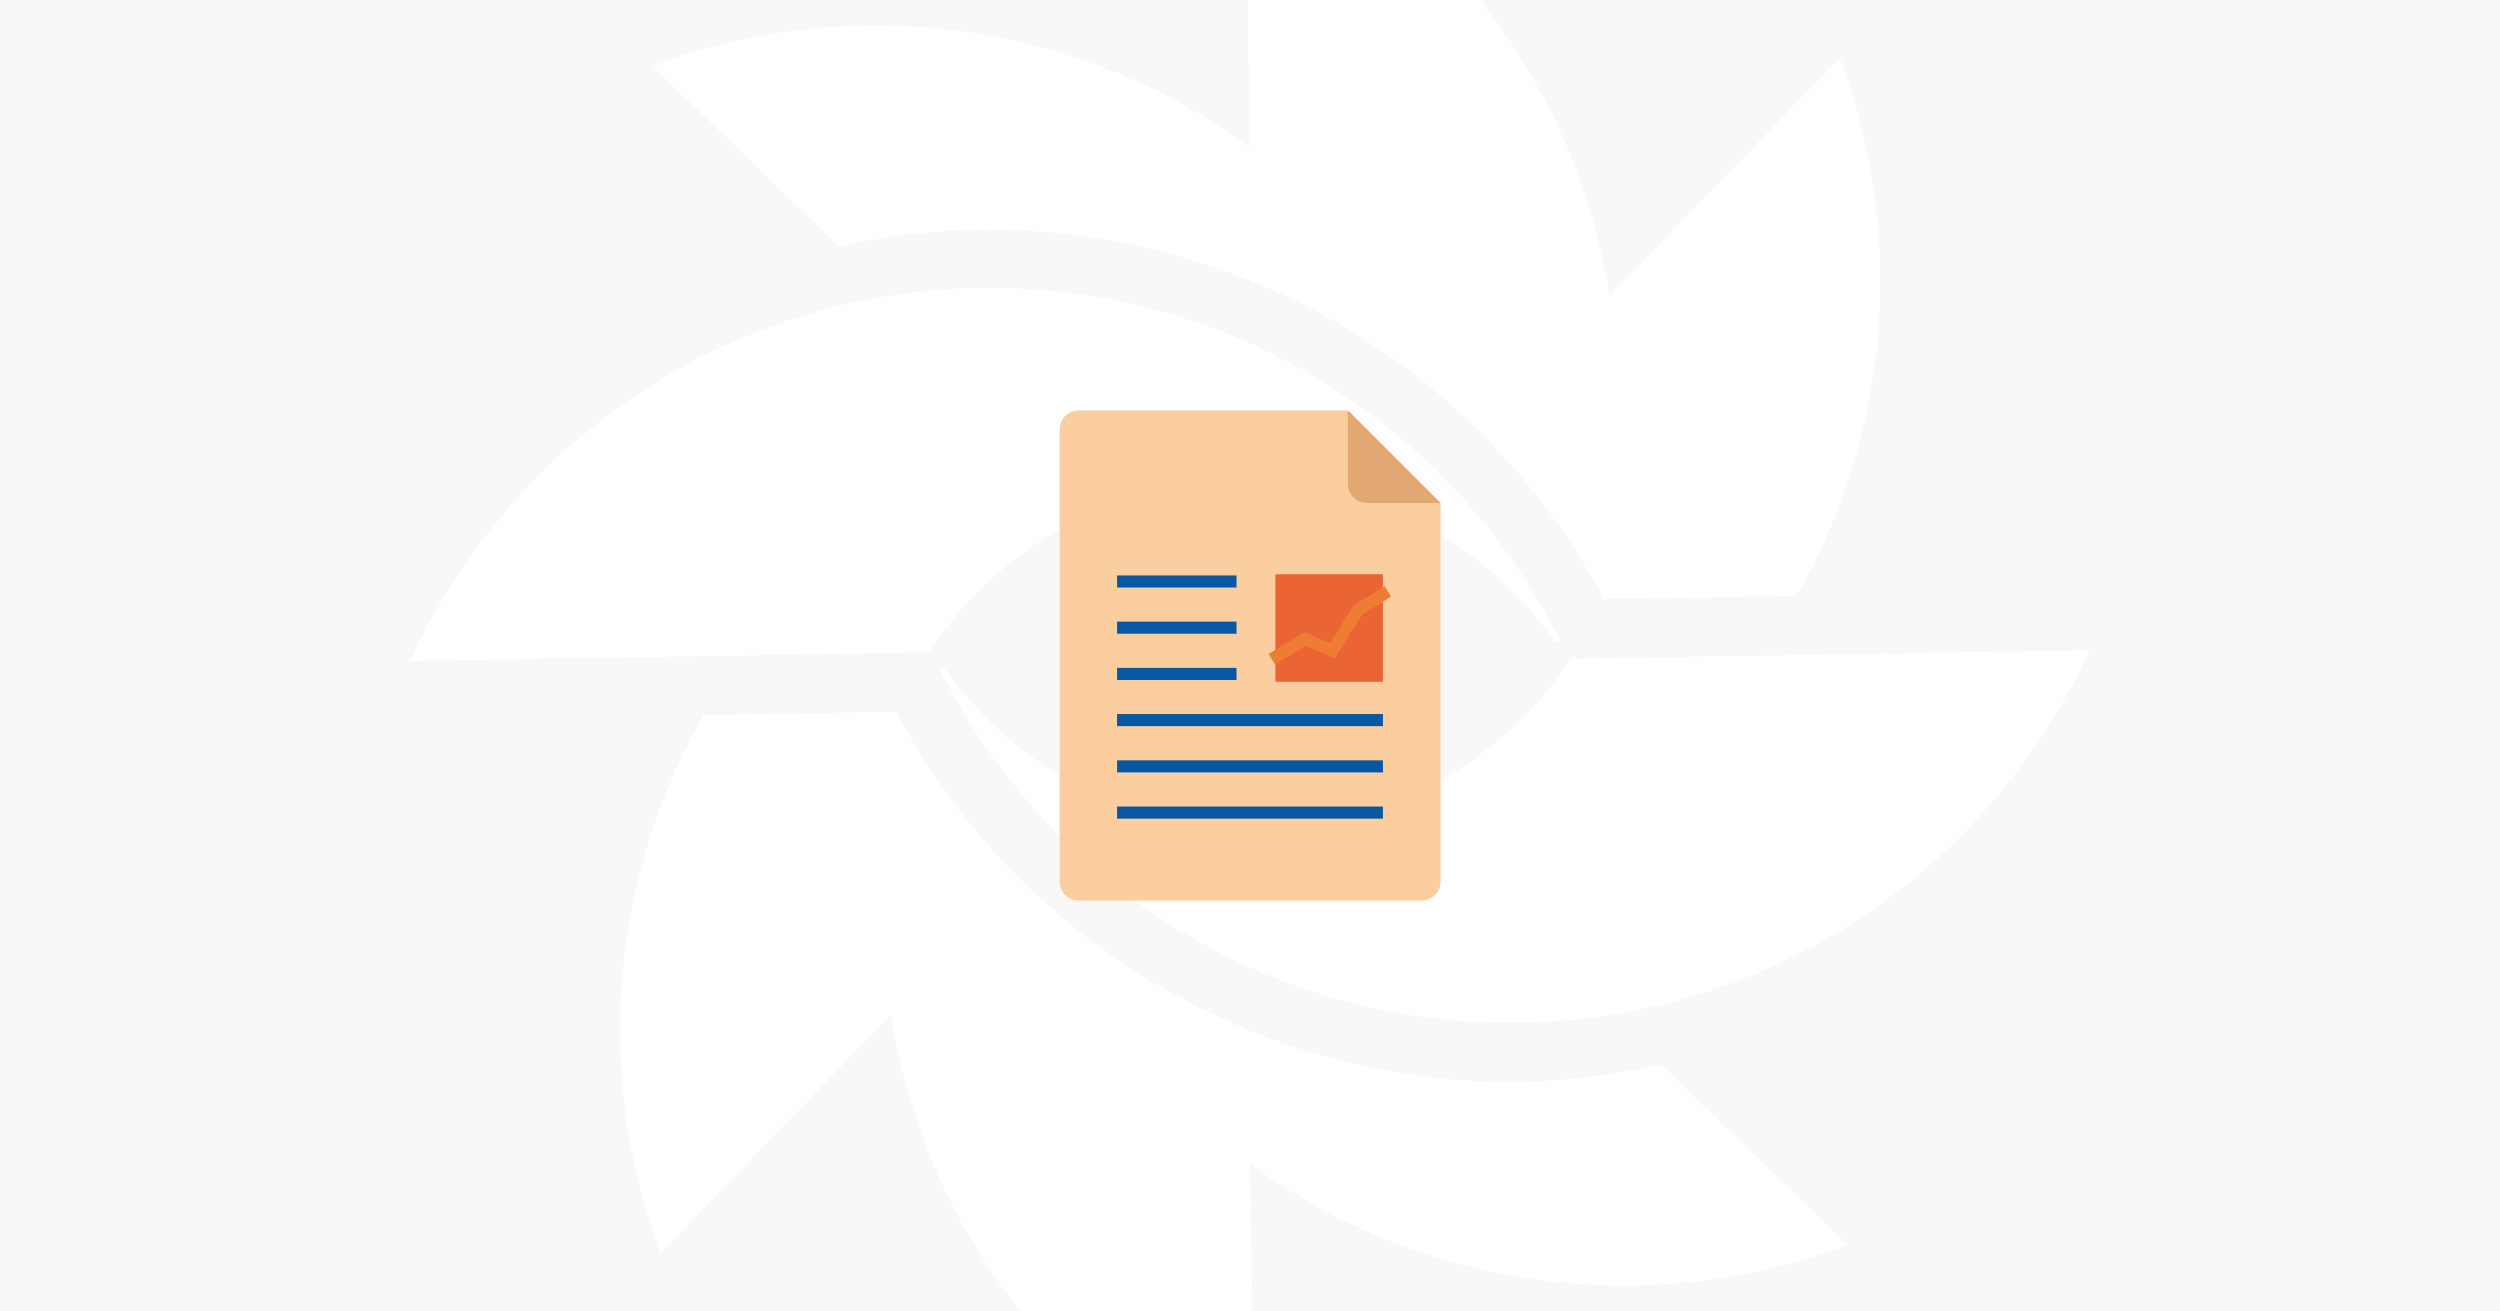 <svg id="Layer_1" data-name="Layer 1" xmlns="http://www.w3.org/2000/svg" viewBox="0 0 328 172"><title>default--listing</title><rect width="328" height="172" style="fill:#f9f8f8"/><path d="M214.36,87.28l-8.29.14A50.33,50.33,0,0,1,201.83,93a49.7,49.7,0,0,1-77.78-4.17h-0.74c0.9,1.83,1.89,3.6,2.91,5.34a83.53,83.53,0,0,0,147.94-7.87Z" transform="translate(0 -1)" style="fill:#fff"/><path d="M150.77,65.68A49.48,49.48,0,0,1,204,85.21h0.74A83.54,83.54,0,0,0,53.83,87.73l68.1-1.14A49.31,49.31,0,0,1,150.77,65.68Z" transform="translate(0 -1)" style="fill:#fff"/><path d="M164,20.31a84.68,84.68,0,0,0-7.12-4.66,83.36,83.36,0,0,0-71.3-6l24.49,23.68A91.25,91.25,0,0,1,210.45,79.62l25.27-.43a83.37,83.37,0,0,0,5.66-70.6L211.16,39.85a84.08,84.08,0,0,0-1.74-8.33A83.21,83.21,0,0,0,194.17,1H163.69Z" transform="translate(0 -1)" style="fill:#fff"/><path d="M198.11,142.93a91,91,0,0,1-34.41-6.83A91.69,91.69,0,0,1,134,116.46a90.89,90.89,0,0,1-16.41-22.08l-25.26.43a83.36,83.36,0,0,0-5.67,70.6l30.23-31.26a84.73,84.73,0,0,0,1.74,8.33A83.21,83.21,0,0,0,133.84,173h30.48L164,153.69a84.37,84.37,0,0,0,7.12,4.66,83.38,83.38,0,0,0,71.3,6l-24.5-23.69A91.69,91.69,0,0,1,198.11,142.93Z" transform="translate(0 -1)" style="fill:#fff"/><path d="M186.47,119.15H141.53a2.5,2.5,0,0,1-2.5-2.5V57.35a2.5,2.5,0,0,1,2.5-2.5h35.31L189,67v49.66a2.5,2.5,0,0,1-2.5,2.5" transform="translate(0 -1)" style="fill:#face9e;fill-rule:evenodd"/><path d="M179.34,67H189L176.84,54.85v9.63a2.5,2.5,0,0,0,2.5,2.5" transform="translate(0 -1)" style="fill:#e1a871;fill-rule:evenodd"/><line x1="146.56" y1="76.29" x2="162.23" y2="76.29" style="fill:none"/><line x1="146.56" y1="76.29" x2="162.23" y2="76.29" style="fill:none;stroke:#0757a3;stroke-miterlimit:10;stroke-width:1.586px"/><line x1="146.56" y1="82.35" x2="162.23" y2="82.35" style="fill:none"/><line x1="146.56" y1="82.35" x2="162.23" y2="82.35" style="fill:none;stroke:#0757a3;stroke-miterlimit:10;stroke-width:1.586px"/><line x1="146.56" y1="88.42" x2="162.23" y2="88.42" style="fill:none"/><line x1="146.56" y1="88.42" x2="162.23" y2="88.42" style="fill:none;stroke:#0757a3;stroke-miterlimit:10;stroke-width:1.586px"/><line x1="146.56" y1="94.48" x2="181.44" y2="94.48" style="fill:none"/><line x1="146.56" y1="94.48" x2="181.44" y2="94.48" style="fill:none;stroke:#0757a3;stroke-miterlimit:10;stroke-width:1.586px"/><line x1="146.56" y1="100.55" x2="181.44" y2="100.55" style="fill:none"/><line x1="146.56" y1="100.55" x2="181.44" y2="100.55" style="fill:none;stroke:#0757a3;stroke-miterlimit:10;stroke-width:1.586px"/><line x1="146.56" y1="106.61" x2="181.44" y2="106.61" style="fill:none"/><line x1="146.56" y1="106.61" x2="181.44" y2="106.61" style="fill:none;stroke:#0757a3;stroke-miterlimit:10;stroke-width:1.586px"/><rect x="167.33" y="75.34" width="14.11" height="14.11" style="fill:#eb6534"/><polyline points="166.86 86.47 171.25 83.84 174.79 85.37 178.16 80.04 182.09 77.59" style="fill:none;stroke:#ee7d33;stroke-miterlimit:10;stroke-width:1.586px"/></svg>